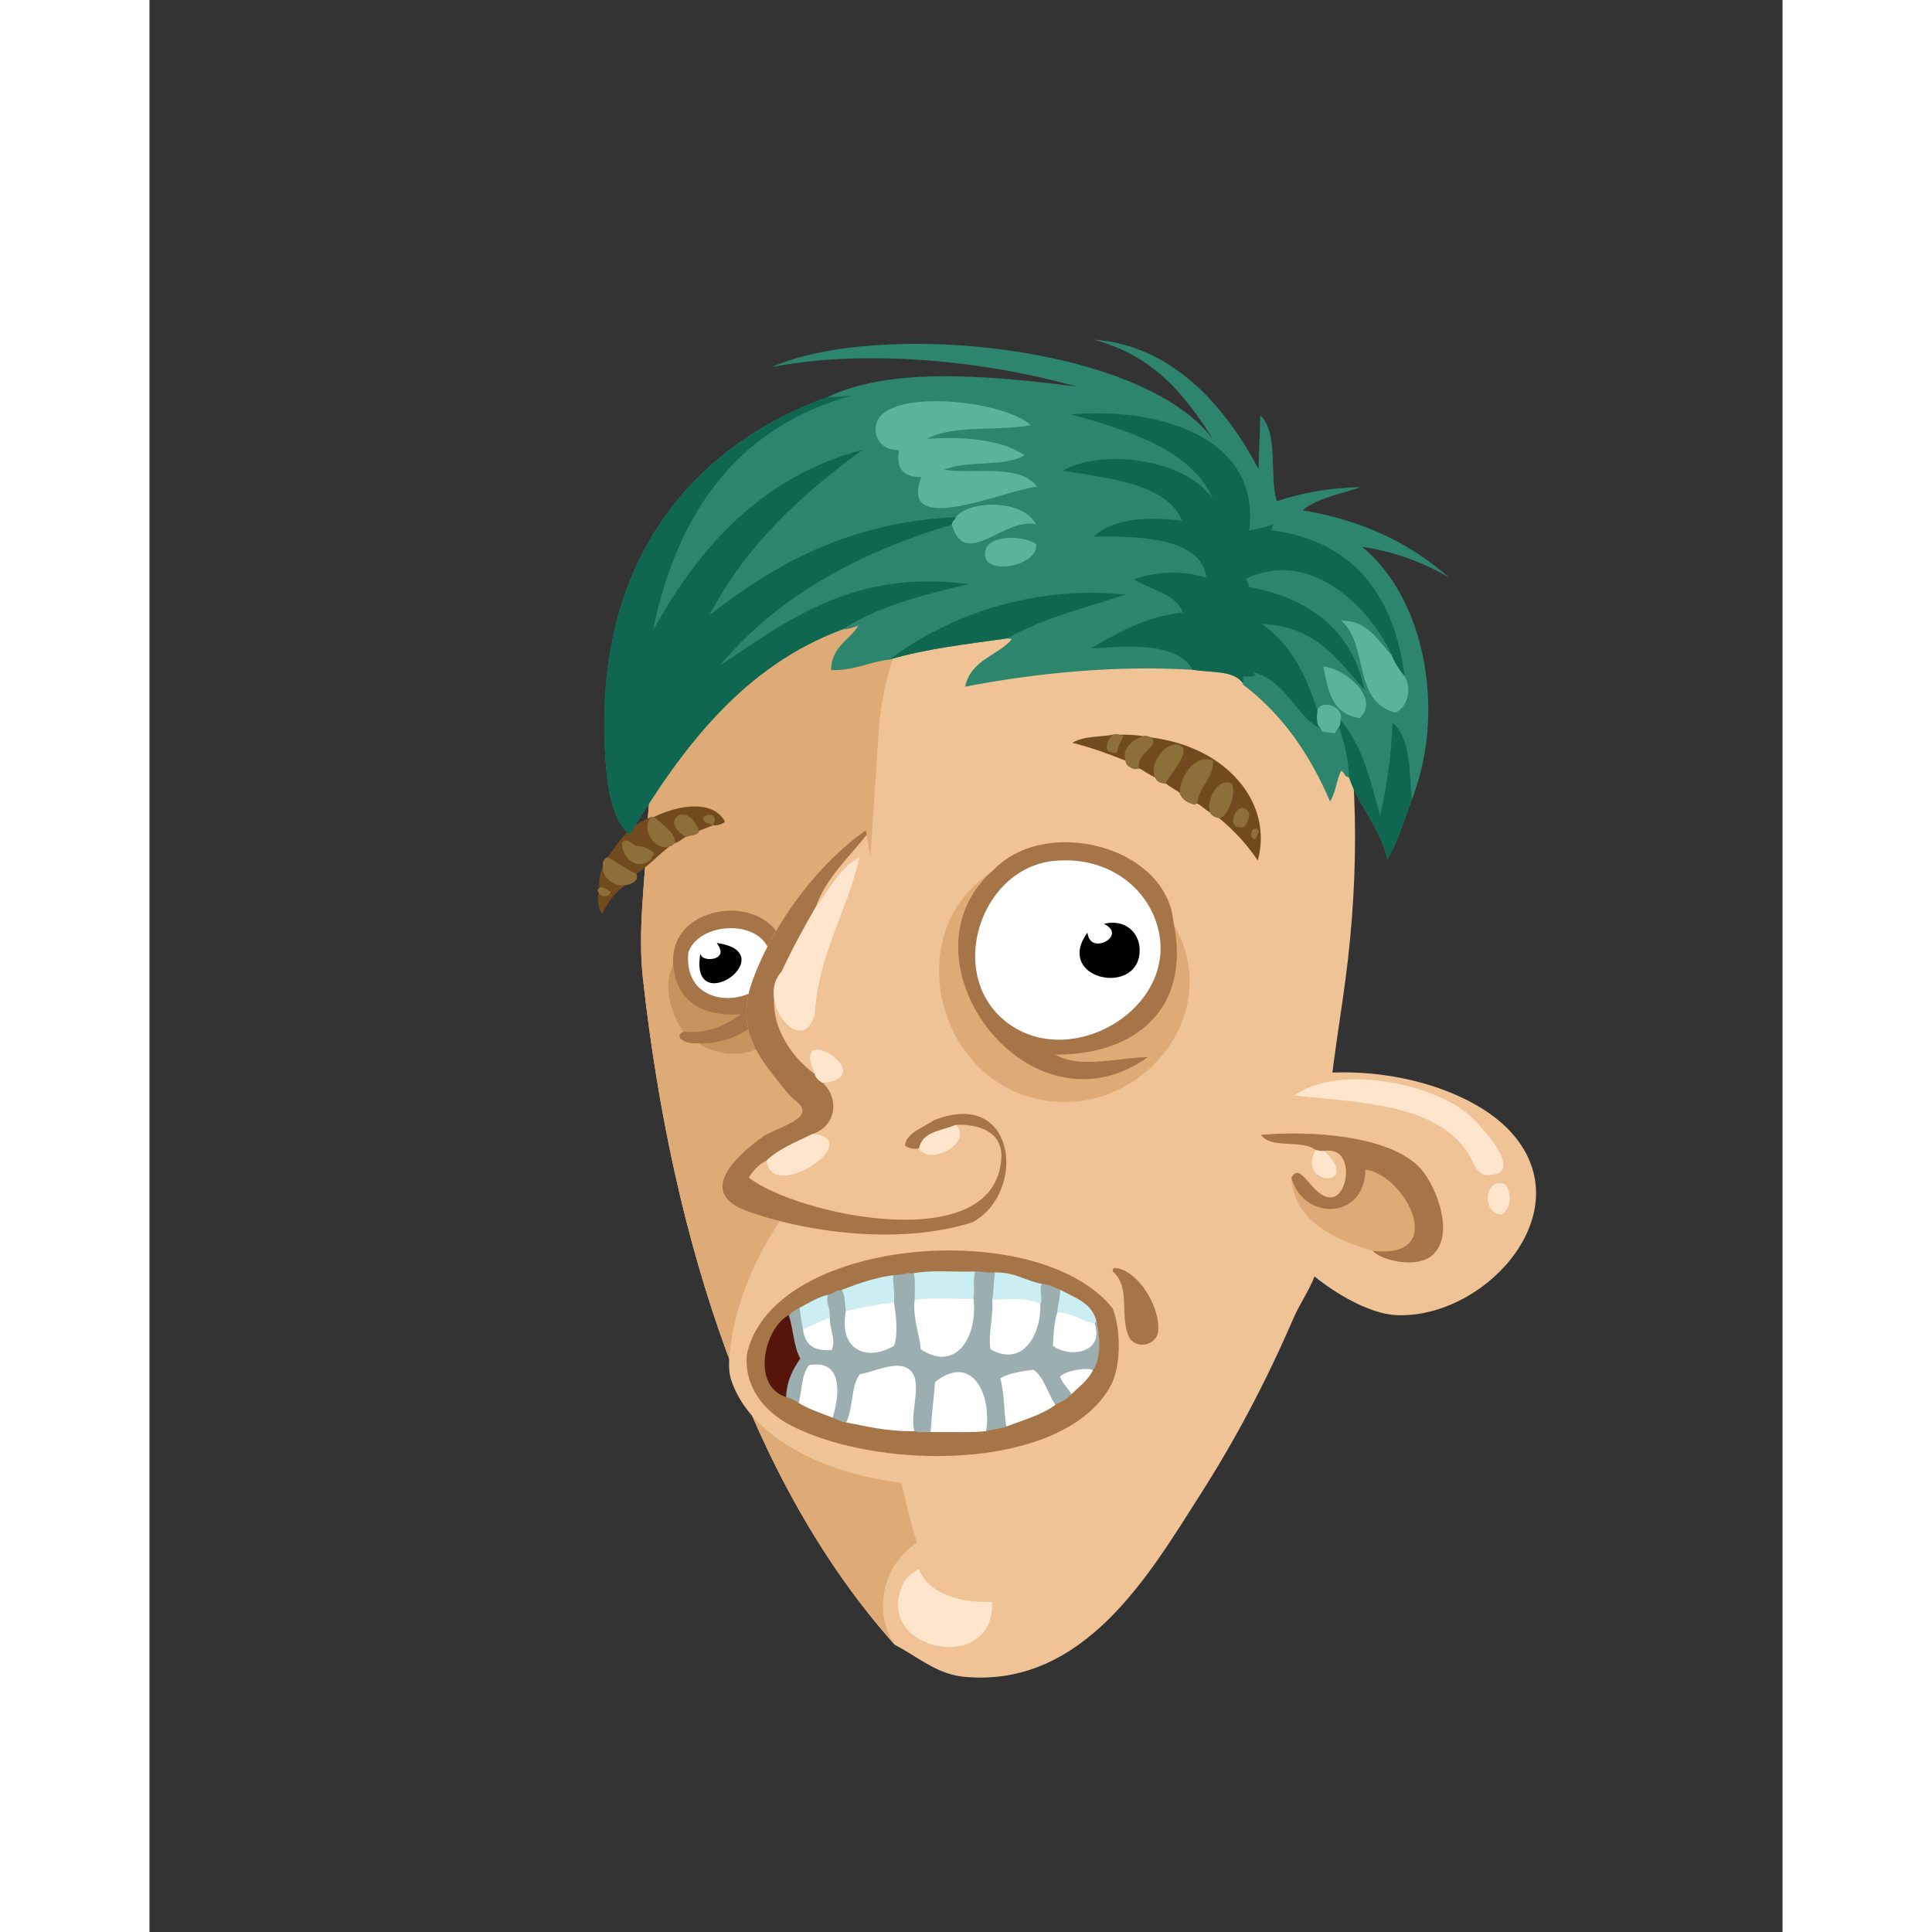 <svg xmlns="http://www.w3.org/2000/svg" width="433px" height="433px" viewBox="0 0 439.20 519.60"><rect x="0" y="0" width="439.20" height="519.60" fill="#333333" stroke="none"/><g transform="translate(24 24)"><g id="head"><g fill="" id="head" transform="translate(96, 89)"><g id="m04" transform="translate(12, 1)">                    <path d="M87.128,336.966 C119.566,340.039 137.344,308.695 150.729,287.766 C159.727,273.696 168.116,258.035 175.689,240.486 C177.559,236.153 180.952,231.597 181.929,227.287 C184.42,216.301 183.894,202.914 184.569,191.047 C185.531,174.133 188.668,158.657 190.329,144.006 C193.652,114.713 192.832,84.998 186.249,58.82 C178.43,27.723 157.642,10.028 126.969,2.909 C87.387,-6.011 54.737,8.43 35.289,26.665 C12.739,47.809 3.26,74.829 1.689,112.33 C1.195,124.123 -0.694,136.47 0.729,149.285 C8.64,220.539 30.009,285.294 68.41,328.326 C74.748,331.64 79.699,336.262 87.128,336.966 Z" id="Shape" fill="#F0C397"/>                    <path d="M126.968,2.909 C113.379,6.246 101.761,16.509 92.889,26.184 C78.375,42.015 65.761,56.556 64.089,83.295 C61.683,121.759 58.074,158.558 60.729,206.164 C61.736,224.219 59.877,240.905 63.609,254.644 C67.306,268.257 69.973,286.82 74.41,300.964 C66.022,306.256 62.01,318.484 68.41,328.323 C30.01,285.292 8.64,220.537 0.729,149.282 C-0.694,136.468 1.195,124.12 1.689,112.327 C3.259,74.826 12.739,47.806 35.289,26.662 C54.735,8.431 87.386,-6.011 126.968,2.909 Z" id="Shape" fill="#DEAB77"/>                    <path d="M74.889,307.926 C77.433,314.762 86.379,317.142 94.569,316.806 C95.677,336.964 61.312,329.888 71.048,311.286 C71.836,309.781 73.359,309.136 74.889,307.926 Z" id="Shape" fill="#FFE5CC"/>                </g>                </g></g><g id="ears"><g fill="" id="ears" transform="translate(272, 238)"><g id="m06" transform="translate(0, 26)">                    <path d="M39.445,65.703 C63.17,66.65 89.367,38.075 70.404,16.743 C61.549,6.781 42.771,0.034 23.605,0.424 C18.613,0.526 10.831,0.689 7.044,3.064 C2.424,5.961 -0.298,23.244 1.284,29.704 C2.413,34.313 8.827,46.602 11.845,50.104 C17.424,56.576 30.342,65.34 39.445,65.703 Z" id="Shape" fill="#F0C397"/>                    <path d="M48.325,50.104 C55.617,45.07 50.188,30.918 45.685,26.104 C37.503,17.356 16.132,16.024 2.964,17.224 C5.374,21.054 14.286,18.381 17.605,21.304 C18.418,21.371 18.983,21.686 20.005,21.543 C28.097,20.122 26.741,33.603 21.925,34.023 C16.769,34.473 13.714,23.837 11.124,28.743 C11.567,40.244 22.56,45.289 32.964,48.424 C35.736,51.199 44.369,52.834 48.325,50.104 Z" id="Shape" fill="#DEAB77"/>                    <path d="M32.965,48.424 C53.789,50.709 41.553,27.762 31.045,26.584 C30.715,40.428 14.141,40.148 11.125,28.743 C13.715,23.838 16.77,34.473 21.926,34.023 C26.742,33.602 28.098,20.122 20.006,21.543 C18.984,21.686 18.418,21.371 17.606,21.304 C14.288,18.381 5.376,21.054 2.965,17.224 C16.133,16.024 37.504,17.356 45.686,26.104 C50.189,30.918 55.618,45.07 48.326,50.104 C44.369,52.834 35.736,51.199 32.965,48.424 Z" id="Shape" fill="#A67547"/>                    <path d="M11.846,6.664 C23.885,-1.963 48.506,3.505 58.164,11.224 C60.365,12.982 75.051,27.778 64.164,28.024 C60.752,28.101 60.285,24.745 58.885,22.504 C50.508,9.105 30.781,8.525 11.846,6.664 Z" id="Shape" fill="#FFE5CC"/>                    <path d="M17.605,21.304 C18.418,21.371 18.983,21.686 20.005,21.543 C30.305,31.796 12.363,30.891 17.605,21.304 Z" id="Shape" fill="#FFE5CC"/>                    <path d="M68.484,30.424 C70.482,32.699 70.254,37.048 67.765,38.584 C62.51,39 62.574,28.564 68.484,30.424 Z" id="Shape" fill="#FFE5CC"/>                </g>                </g></g><g id="mouth"><g fill="" id="mouth" transform="translate(97, 271)"><g id="m14" transform="translate(34, 8)">                    <path d="M104.646,38.117 C104.345,38.216 104.156,38.426 104.166,38.837 C109.109,43.259 105.975,50.691 108.486,56.357 C110.06,59.91 115.849,58.854 116.166,54.918 C116.725,47.973 110.27,38.454 104.646,38.117 Z" id="Shape" fill="#F0C397"/>                    <path d="M91.926,26.597 C85.129,15.573 73.277,1.926 58.326,0.437 C48.878,-0.503 37.946,3.409 30.726,8.357 C16.432,18.155 2.638,40.908 0.965,61.878 C0.72,64.95 0.951,66.816 1.686,68.838 C13.609,101.674 94.63,109.239 103.687,69.078 C106.175,63.809 106.138,54.452 103.925,48.918 C105.459,41.82 95.322,32.104 91.926,26.597 Z" id="Shape" fill="#F0C397"/>                    <path d="M17.522,50.443 L17.408,50.095 L17.046,50.095 L16.806,50.095 L16.675,50.095 L16.564,50.158 C12.602,52.392 9.836,58.293 9.818,63.695 C9.797,67.932 11.629,71.992 16.178,73.393 L16.806,73.588 L16.826,72.932 C16.964,68.392 18.673,65.505 20.583,62.63 L20.759,62.366 L20.593,62.095 C18.98,59.488 18.807,54.529 17.522,50.443 Z" id="Shape" fill="#55150A"/>                    <path d="M67.206,38.837 C66.504,41.641 67.117,44.046 66.727,46.277 C60.119,46.338 56.437,45.957 50.647,46.516 C50.698,44.692 50.883,40.793 50.407,39.317 C55.225,38.376 61.642,39.033 67.206,38.837 Z" id="Shape" fill="#CAEEF2"/>                    <path d="M72.246,39.077 C77.742,38.941 80.647,41.395 85.207,42.197 C84.215,43.64 85.49,45.957 84.727,47.717 C80.891,45.757 75.653,46.484 71.527,46.517 C71.872,44.952 71.933,41.432 72.246,39.077 Z" id="Shape" fill="#CAEEF2"/>                    <path d="M45.126,39.797 C44.996,41.56 45.617,44.562 45.366,47.237 C40.71,47.78 36.371,48.642 32.166,49.636 C31.83,47.653 32.031,45.131 30.966,43.876 C35.323,42.154 39.807,40.558 45.126,39.797 Z" id="Shape" fill="#CAEEF2"/>                    <path d="M89.768,43.637 C93.825,45.899 98.762,47.283 99.846,52.517 C99.578,52.568 99.473,52.784 99.367,52.997 C95.935,52.469 93.461,50.082 89.047,49.877 C89.105,47.616 89.902,46.093 89.768,43.637 Z" id="Shape" fill="#CAEEF2"/>                    <path d="M27.606,45.077 C26.826,47.345 28.369,48.806 28.085,51.317 C25.503,52.335 22.937,53.368 20.646,54.676 C20.332,53.206 19.986,50.826 19.686,48.676 C22.197,47.349 24.479,45.79 27.606,45.077 Z" id="Shape" fill="#CAEEF2"/>                    <path d="M66.727,46.277 C68.013,56.689 61.91,66.345 52.327,59.957 C51.868,55.321 50.119,51.434 50.647,46.517 C56.437,45.957 60.118,46.338 66.727,46.277 Z" id="Shape" fill="#FFFFFF"/>                    <path d="M84.727,47.717 C84.948,56.258 79.844,64.955 71.046,59.957 C70.38,55.636 71.953,50.566 71.526,46.517 C75.652,46.483 80.891,45.757 84.727,47.717 Z" id="Shape" fill="#FFFFFF"/>                    <path d="M45.366,47.237 C45.9,50.778 46.509,55.849 45.366,58.997 C37.732,63.608 30.129,59.975 32.166,49.637 C36.371,48.643 40.71,47.78 45.366,47.237 Z" id="Shape" fill="#FFFFFF"/>                    <path d="M89.047,49.877 C93.461,50.082 95.936,52.469 99.367,52.997 C101.99,61.11 92.275,62.476 87.846,58.997 C87.99,55.573 88.25,52.256 89.047,49.877 Z" id="Shape" fill="#FFFFFF"/>                    <path d="M28.086,51.317 C28.003,54.428 29.874,57.361 28.566,60.197 C23.608,60.675 21.155,58.647 20.646,54.676 C22.938,53.368 25.504,52.335 28.086,51.317 Z" id="Shape" fill="#FFFFFF"/>                    <path d="M28.807,78.437 C25.59,77.173 22.183,76.101 19.447,74.357 C20.426,70.891 20.122,66.682 22.327,64.038 C31.404,62.325 31,71.645 28.807,78.437 Z" id="Shape" fill="#FFFFFF"/>                    <path d="M50.886,82.037 C43.703,82.18 38.057,80.786 32.166,79.637 C34.185,75.976 33.461,69.572 36.006,66.437 C39.776,65.948 45.938,62.497 49.446,65.238 C53.488,68.394 49.307,77.308 50.886,82.037 Z" id="Shape" fill="#FFFFFF"/>                    <path d="M98.887,65.477 C97.537,68.368 95.016,70.086 92.887,72.198 C92.065,70.3 90.334,69.309 89.768,67.158 C91.318,65.422 97.631,64.442 98.887,65.477 Z" id="Shape" fill="#FFFFFF"/>                    <path d="M88.807,74.837 C85.159,77.668 80.028,79.018 75.367,80.837 C74.643,77.39 74.866,71.844 73.687,67.637 C76.078,66.074 79.952,65.658 82.807,65.238 C85.811,67.433 86.682,71.763 88.807,74.837 Z" id="Shape" fill="#FFFFFF"/>                    <path d="M70.086,82.037 C65.421,82.492 60.001,82.191 54.966,82.277 C55.19,77.541 55.788,73.178 56.166,68.596 C66.501,60.474 71.818,72.374 70.086,82.037 Z" id="Shape" fill="#FFFFFF"/>                    <path d="M99.938,52.369 L99.823,52.393 C99.485,52.457 99.358,52.734 99.255,52.94 L99.232,52.983 L99.248,53.034 C99.545,53.96 99.682,54.8 99.682,55.547 C99.68,59.058 96.694,60.655 93.446,60.662 C91.477,60.662 89.436,60.062 87.975,58.938 C88.12,55.539 88.383,52.256 89.166,49.915 C89.221,47.82 89.904,46.361 89.906,44.191 C89.906,44.009 89.902,43.822 89.892,43.629 L89.886,43.54 L89.802,43.514 C88.298,43.066 87.183,42.144 85.212,42.073 L85.142,42.068 L85.105,42.126 C84.773,42.599 84.683,43.16 84.683,43.743 C84.683,44.563 84.859,45.441 84.859,46.272 C84.859,46.763 84.798,47.234 84.613,47.666 C84.605,47.895 84.607,48.069 84.607,48.244 C84.599,54.846 81.431,61.281 75.943,61.296 C74.512,61.296 72.916,60.863 71.161,59.877 C71.048,59.126 71.002,58.356 71.002,57.572 C71.002,54.424 71.725,51.05 71.727,48.048 C71.725,47.52 71.704,47.004 71.653,46.503 C72.001,44.952 72.058,41.437 72.371,39.093 L72.39,38.939 L72.24,38.952 C71.923,38.978 71.628,38.99 71.344,38.993 C69.972,38.993 68.867,38.707 67.461,38.707 C67.375,38.707 67.288,38.71 67.204,38.712 L67.108,38.715 L67.087,38.806 C66.78,40.025 66.72,41.167 66.72,42.246 C66.72,42.937 66.746,43.604 66.746,44.25 C66.746,44.938 66.718,45.608 66.604,46.256 C66.717,47.214 66.772,48.131 66.772,49.027 C66.77,55.989 63.451,61.865 58.168,61.88 C56.467,61.88 54.544,61.275 52.445,59.883 C52.032,55.848 50.671,52.398 50.674,48.373 C50.674,47.772 50.705,47.158 50.773,46.53 C50.794,45.656 50.849,44.329 50.849,43.011 C50.849,41.538 50.786,40.088 50.528,39.278 L50.502,39.204 L50.425,39.194 C50.133,39.156 49.863,39.143 49.61,39.143 C48.024,39.146 47.006,39.683 45.49,39.678 C45.375,39.681 45.258,39.678 45.135,39.671 L45.015,39.666 L45.006,39.783 C44.988,39.956 44.985,40.143 44.985,40.338 C44.985,41.809 45.303,43.846 45.303,45.84 C45.303,46.309 45.289,46.772 45.245,47.225 C45.555,49.315 45.893,51.897 45.891,54.306 C45.894,56.03 45.721,57.663 45.253,58.954 C43.127,60.202 40.955,60.838 39.024,60.838 C34.985,60.828 31.969,58.098 31.957,52.852 C31.957,51.873 32.065,50.81 32.293,49.661 C31.955,47.655 32.179,45.126 31.064,43.797 C30.961,43.749 30.935,43.751 30.932,43.751 C29.358,43.761 28.814,44.762 27.589,44.953 L27.518,44.965 L27.494,45.035 C27.326,45.513 27.259,45.961 27.259,46.386 C27.267,47.862 28.003,49.069 27.998,50.691 C27.998,50.888 27.991,51.092 27.967,51.305 C27.962,51.377 27.96,51.45 27.96,51.519 C27.962,53.78 28.912,55.92 28.91,57.959 C28.91,58.676 28.795,59.381 28.486,60.079 C28.038,60.118 27.611,60.141 27.206,60.141 C23.201,60.126 21.243,58.204 20.775,54.661 C20.461,53.189 20.115,50.809 19.815,48.662 L19.792,48.489 L19.636,48.565 C18.614,49.069 17.617,49.619 16.95,50.523 L16.912,50.571 L16.932,50.634 C18.191,54.576 18.33,59.48 20.024,62.355 C18.119,65.217 16.342,68.254 16.207,72.915 L16.203,73.009 L16.296,73.038 C17.455,73.391 18.525,73.822 19.377,74.458 L19.523,74.568 L19.571,74.39 C20.552,70.894 20.262,66.702 22.427,64.118 C23.089,64.02 23.758,63.953 24.367,63.953 C28.596,63.963 29.985,67.056 29.999,70.962 C30.002,73.357 29.457,76.032 28.694,78.4 L28.653,78.515 L28.77,78.556 C29.879,78.93 30.748,79.61 32.156,79.763 L32.24,79.77 L32.281,79.699 C34.308,75.992 33.609,69.628 36.08,66.553 C38.825,66.174 42.752,64.312 46.005,64.315 C47.272,64.315 48.424,64.595 49.374,65.337 C50.739,66.4 51.143,68.161 51.143,70.236 C51.145,73.06 50.392,76.423 50.389,79.247 C50.389,80.276 50.493,81.236 50.773,82.078 C51.214,82.386 51.748,82.438 52.328,82.438 C52.978,82.438 53.691,82.369 54.322,82.369 C54.546,82.369 54.76,82.378 54.956,82.402 L55.088,82.419 L55.096,82.285 C55.321,77.574 55.913,73.229 56.293,68.662 C58.665,66.801 60.762,66.02 62.551,66.02 C67.491,66.032 70.28,72.031 70.287,78.346 C70.29,79.575 70.183,80.813 69.968,82.015 L69.932,82.214 L70.129,82.156 C71.766,81.657 73.783,81.515 75.413,80.954 L75.518,80.918 L75.494,80.811 C74.779,77.415 74.994,71.917 73.837,67.694 C76.178,66.202 79.961,65.781 82.782,65.37 C85.702,67.53 86.579,71.815 88.71,74.908 L88.767,74.995 L88.867,74.951 C90.412,74.256 91.935,73.516 92.988,72.278 L93.039,72.218 L93.008,72.148 C92.164,70.225 90.477,69.244 89.914,67.191 C91.016,66.024 94.521,65.17 96.848,65.177 C97.772,65.175 98.512,65.319 98.813,65.573 L98.917,65.657 L98.995,65.552 C100.253,63.82 100.688,61.251 100.688,58.651 C100.688,56.463 100.377,54.25 99.975,52.489 L99.938,52.369 Z" id="Shape" fill="#9BAEB0"/>                    <path d="M60.099,33.293 C35.274,33.298 9.503,42.897 5.643,61.369 C5.605,61.858 5.59,62.327 5.59,62.785 C5.59,71.58 11.652,77.378 17.709,80.468 C27.862,85.647 42.406,88.6 56.793,88.6 C76.952,88.597 96.82,82.809 103.797,69.134 L103.688,69.076 L103.688,69.076 L103.799,69.129 C105.078,66.411 105.692,62.639 105.692,58.858 C105.692,55.233 105.133,51.598 104.042,48.871 C95.648,38.348 78.107,33.296 60.099,33.293 Z M50.431,39.439 C52.577,39.016 55.06,38.914 57.641,38.914 C59.974,38.914 62.392,38.998 64.73,38.998 C65.568,38.998 66.399,38.988 67.21,38.959 C67.292,38.955 67.376,38.955 67.455,38.955 C68.826,38.955 69.93,39.24 71.342,39.24 C71.632,39.243 71.938,39.228 72.257,39.199 C72.394,39.194 72.537,39.194 72.682,39.194 C77.856,39.19 80.708,41.526 85.184,42.32 C87.088,42.387 88.163,43.278 89.731,43.757 C93.792,46.018 98.663,47.392 99.723,52.541 C100.121,54.286 100.428,56.485 100.428,58.648 C100.432,61.224 99.992,63.751 98.783,65.402 C97.441,68.276 94.939,69.985 92.797,72.108 C91.785,73.298 90.297,74.028 88.756,74.722 C85.111,77.545 79.989,78.897 75.32,80.719 C73.742,81.267 71.725,81.408 70.048,81.914 C67.916,82.118 65.599,82.167 63.227,82.167 C61.199,82.167 59.134,82.133 57.1,82.133 C56.382,82.133 55.669,82.138 54.963,82.15 C54.769,82.124 54.546,82.112 54.316,82.112 C53.665,82.112 52.955,82.186 52.325,82.186 C51.762,82.189 51.262,82.126 50.952,81.929 C50.704,81.92 50.483,81.919 50.274,81.919 L49.867,81.919 C43.18,81.919 37.803,80.606 32.189,79.512 C30.842,79.37 30.006,78.712 28.847,78.316 C25.63,77.053 22.23,75.983 19.512,74.25 C18.631,73.592 17.534,73.152 16.363,72.797 C12.126,71.48 10.447,67.784 10.442,63.695 C10.437,58.507 13.199,52.738 16.867,50.704 C16.887,50.722 16.966,50.722 17.048,50.722 L17.111,50.722 L17.146,50.668 C17.771,49.823 18.726,49.285 19.742,48.788 C22.265,47.454 24.534,45.905 27.637,45.197 C28.984,44.954 29.488,43.989 30.928,43.999 C30.935,43.999 30.945,43.999 30.957,44.001 C35.367,42.271 39.84,40.679 45.145,39.92 C45.244,39.922 45.366,39.927 45.484,39.927 C47.071,39.925 48.088,39.392 49.608,39.394 C49.856,39.394 50.113,39.409 50.393,39.443 L50.408,39.318 L50.431,39.439 Z" id="Shape" fill="#A67547"/>                    <path d="M104.652,37.992 L104.646,38.117 L104.609,37.997 C104.275,38.093 104.029,38.369 104.039,38.802 C104.039,38.822 104.039,38.835 104.041,38.845 L104.045,38.896 L104.082,38.929 C108.959,43.261 105.85,50.658 108.371,56.406 C109.049,57.942 110.5,58.648 111.963,58.646 L111.969,58.646 C113.998,58.646 116.098,57.292 116.289,54.927 C116.312,54.636 116.32,54.348 116.32,54.055 C116.307,47.145 110.16,38.348 104.652,37.992 Z" id="Shape" fill="#A67547"/>                </g>                </g></g><g id="eyes"><g fill="" id="eyes" transform="translate(97, 179)"><g id="m13" transform="translate(18, 23)">                    <path d="M29.208,24.338 C21.833,14.936 1.406,18.68 2.088,32.978 C-1.347,38.994 1.471,47.12 4.728,51.698 C1.958,53.033 6.112,54.665 8.088,54.338 C28.423,67.039 46.626,37.288 29.208,24.338 Z" id="Shape" fill="#C8945E"/>                    <path d="M88.396,7.927 C60.028,25.218 74.425,72.096 109.038,70.327 C131.367,69.186 149.659,44.324 136.158,22.087 C134.402,1.832 102.329,-6.309 88.396,7.927 Z" id="Shape" fill="#DEAB77"/>                    <path d="M104.238,5.287 C84.596,7.211 75.156,35.023 90.316,48.247 C108.596,64.194 141.782,43.591 131.118,19.687 C127.191,10.885 117.278,4.01 104.238,5.287 Z" id="Shape" fill="#FFFFFF"/>                    <path d="M5.687,30.098 C3.759,49.025 32.576,44.612 28.007,29.858 C25.174,20.709 8.625,21.638 5.687,30.098 Z" id="Shape" fill="#FFFFFF"/>                    <path d="M118.678,26.884 C117.96,27.416 117.002,27.758 116.109,27.758 C114.849,27.741 113.738,27.142 113.361,25.397 L113.24,24.813 L112.911,25.308 C111.674,27.157 111.137,28.85 111.137,30.343 C111.152,34.583 115.399,37.002 119.476,37.009 C123.387,36.999 127.293,34.737 127.304,29.625 C127.304,29.432 127.298,29.234 127.288,29.033 C127.083,25.275 124.27,22.156 120.045,22.161 C119.503,22.161 118.939,22.213 118.353,22.32 L117.711,22.441 L118.268,22.78 C119.452,23.503 119.86,24.26 119.86,24.939 C119.863,25.644 119.398,26.352 118.678,26.884 Z" id="Shape" fill="#000000"/>                    <path d="M14.127,27.691 L13.559,27.595 L13.878,28.075 C14.397,28.851 14.596,29.486 14.596,29.984 C14.591,31.285 13.159,31.932 11.683,31.939 C10.688,31.946 9.767,31.61 9.497,31.162 L9.13,30.594 L9.039,31.263 C8.938,31.988 8.894,32.652 8.894,33.255 C8.891,35.092 9.32,36.391 10.047,37.236 C10.773,38.081 11.782,38.439 12.849,38.439 L12.86,38.439 C16.146,38.41 20.193,35.249 20.237,32.157 C20.236,30.176 18.497,28.412 14.127,27.691 Z" id="Shape" fill="#000000"/>                    <path d="M29.425,24.217 L29.207,24.337 L29.403,24.183 C26.599,20.614 21.988,18.916 17.341,18.916 C9.691,18.931 1.822,23.56 1.818,32.284 C1.818,32.517 1.825,32.753 1.838,32.988 C2.309,42.111 8.355,46.871 17.559,46.847 C18.346,46.847 19.157,46.812 19.991,46.744 C16.613,49.345 12.316,51.547 6.813,51.549 C6.14,51.549 5.457,51.515 4.75,51.448 L4.679,51.441 L4.617,51.47 C3.933,51.798 3.557,52.186 3.551,52.664 C3.678,53.93 5.908,54.575 7.52,54.626 C7.733,54.626 7.937,54.614 8.125,54.582 C8.488,54.604 8.9,54.614 9.305,54.614 C22.188,54.611 31.813,44.385 31.818,33.386 C31.817,30.32 31.067,27.19 29.425,24.217 Z M28.244,32.942 C28.231,38.807 22.332,42.412 16.524,42.415 C11.063,42.395 5.853,39.278 5.841,31.865 C5.841,31.308 5.873,30.729 5.934,30.124 C7.373,25.958 12.414,23.617 17.36,23.616 L17.368,23.616 C21.999,23.618 26.448,25.652 27.767,29.932 L27.768,29.932 C28.094,30.996 28.244,32.001 28.244,32.942 Z" id="Shape" fill="#A67547"/>                    <path d="M128.025,50.742 C133.824,46.173 137.318,39.336 137.313,30.39 C137.313,27.784 137.018,24.998 136.401,22.035 C135.224,8.619 120.951,0.512 107.332,0.509 C100.137,0.511 93.088,2.774 88.216,7.752 C81.395,13.59 78.495,21.07 78.495,28.641 C78.507,46.155 93.933,64.216 112.082,64.232 C117.553,64.232 123.27,62.579 128.857,58.773 L129.553,58.297 L128.71,58.317 C124.364,58.417 118.764,59.588 113.57,59.588 C110.271,59.588 107.149,59.114 104.621,57.627 C104.738,57.627 104.855,57.628 104.972,57.628 C114.151,57.629 122.229,55.314 128.025,50.742 Z M124.366,46.472 C119.229,50.91 112.389,53.626 105.607,53.624 C100.246,53.624 94.919,51.932 90.479,48.058 C85.344,43.58 83.067,37.418 83.067,31.153 C83.065,19.115 91.505,6.775 104.263,5.534 C105.303,5.432 106.331,5.383 107.335,5.383 C118.743,5.383 127.317,11.786 130.891,19.787 C132.295,22.949 132.93,26.046 132.93,29.005 C132.932,35.884 129.505,42.034 124.366,46.472 Z M88.396,7.927 L88.396,7.927 L88.395,7.926 L88.396,7.927 Z" id="Shape" fill="#A67547"/>                </g>                </g></g><g id="eyebrow"><g fill="" id="eyebrow" transform="translate(93, 169)"><g id="m03" transform="translate(3, 4)">                    <g id="Group" transform="translate(0, 19)">                        <path d="M15.713,3.692 C15.409,3.823 15.181,3.781 14.956,3.733 C8.336,6.159 6.282,10.57 3.22,14.545 C1.97,15.049 1.886,16.062 1.914,17.122 C1.232,18.799 0.781,20.578 0.992,22.643 C1.057,22.979 0.602,23.09 0.498,23.353 C0.615,23.651 0.733,23.949 0.85,24.247 C0.341,25.631 0.626,28.341 1.755,29.823 C3.122,27.086 4.722,24.451 7.589,22.367 C7.56,22.292 7.53,22.218 7.501,22.143 C9.303,21.932 11.875,20.974 10.905,18.997 C14.382,16.747 16.778,14.026 19.858,11.602 C20.634,11.447 20.837,11.041 21.333,10.763 C22.667,10.357 23.197,9.6 24.284,9.086 C25.335,8.562 27.57,8.719 27.769,7.457 C28.96,6.988 30.151,6.519 31.342,6.05 C31.417,6.021 31.491,5.991 31.566,5.962 C32.391,6.066 34.149,5.763 34.78,4.953 C31.6,-0.81 22.888,0.271 15.713,3.692 Z" id="Shape" fill="#714B1D"/>                        <path d="M14.956,3.733 C15.182,3.781 15.409,3.823 15.713,3.692 C17.621,5.522 21.616,8 21.335,10.764 C20.839,11.042 20.636,11.448 19.86,11.603 C15.771,13.144 11.996,6.545 14.956,3.733 Z" id="Shape" fill="#8E6F39"/>                        <path d="M27.771,7.457 C27.572,8.719 25.337,8.562 24.286,9.086 C16.736,4.824 24.69,-1.179 27.771,7.457 Z" id="Shape" fill="#8E6F39"/>                        <path d="M15.617,13.273 C15.848,14.052 14.883,14.311 15.029,15.053 C7.924,20.942 3.616,5.228 10.814,11.554 C12.708,11.454 14.213,12.246 15.617,13.273 Z" id="Shape" fill="#8E6F39"/>                        <path d="M31.567,5.962 C31.493,5.991 31.418,6.021 31.343,6.05 C31.314,5.975 31.284,5.901 31.255,5.826 C24.836,3.949 34.084,0.758 31.567,5.962 Z" id="Shape" fill="#8E6F39"/>                        <path d="M3.22,14.544 C5.816,15.95 8.236,17.76 10.907,18.997 C11.876,20.974 9.304,21.932 7.503,22.143 C4.926,22.201 1.92,20.35 1.915,17.121 C1.886,16.061 1.971,15.049 3.22,14.544 Z" id="Shape" fill="#8E6F39"/>                        <path d="M0.993,22.643 C2.279,22.381 2.957,23.518 4.018,23.774 C3.957,25.334 1.392,25.355 0.851,24.247 C0.734,23.949 0.616,23.651 0.499,23.353 C0.603,23.09 1.058,22.979 0.993,22.643 Z" id="Shape" fill="#8E6F39"/>                    </g>                    <g id="Group" transform="translate(128, 0)">                        <path d="M21.561,1.362 C20.825,1.204 19.911,0.725 19.417,1.002 C17.063,0.61 14.891,0.548 12.791,0.613 C12.276,0.386 11.894,0.397 11.57,0.515 C7.782,1.269 3.35,0.869 0.199,2.767 C5.496,4.09 10.076,5.814 14.544,7.6 C14.463,8.943 16.78,10.349 18.205,9.641 C19.664,10.447 20.891,11.383 22.493,12.109 C22.801,13.114 23.956,13.747 25.297,13.656 C26.347,14.625 27.932,15.298 29.058,16.223 C29.575,17.749 30.842,18.855 33.149,19.384 C33.271,19.14 33.507,19.098 33.742,19.054 C35.066,19.805 36.001,20.774 37.271,21.556 C37.689,22.229 38.34,22.774 39.614,22.972 C43.77,26.42 47.265,30.236 50.076,34.433 C54.276,18.991 41.809,3.949 21.561,1.362 Z" id="Shape" fill="#714B1D"/>                        <g id="Shape" transform="translate(9, 0)" fill="#8E6F39">                            <path d="M16.297,13.656 C14.956,13.746 13.801,13.114 13.493,12.109 C11.509,8.241 16.912,1.553 20.408,3.597 C23.11,5.178 17.501,11.198 16.297,13.656 Z"/>                            <path d="M24.741,19.055 C24.507,19.099 24.27,19.14 24.148,19.385 C21.841,18.856 20.574,17.75 20.057,16.224 C20.413,11.291 24.282,5.707 29.016,7.546 C29.355,11.97 25.069,15.069 24.741,19.055 Z"/>                            <path d="M3.791,0.613 C4.175,0.722 4.56,0.832 4.944,0.941 C4.292,2.326 3.513,3.487 3.169,5.426 C2.615,5.711 1.597,5.16 0.794,5 C-0.136,3.611 1.182,0.791 2.57,0.515 C2.894,0.397 3.276,0.387 3.791,0.613 Z"/>                            <path d="M30.613,22.973 C29.34,22.776 28.688,22.231 28.27,21.557 C26.937,18.011 30.705,12.034 33.769,13.639 C35.785,14.696 33.175,23.183 30.613,22.973 Z"/>                            <path d="M38.755,21.546 C38.88,22.809 38.159,24.654 37.407,25.405 C31.622,26.837 35.653,16.862 38.755,21.546 Z"/>                            <path d="M41.33,26.522 C41.219,27.601 40.629,27.82 40.443,28.765 C37.899,28.343 40.049,24.229 41.33,26.522 Z"/>                            <path d="M10.417,1.002 C10.91,0.725 11.824,1.205 12.561,1.362 C14.571,4.259 8.091,5.341 9.206,9.641 C7.781,10.349 5.464,8.943 5.545,7.6 C4.249,4.187 7.861,1.645 10.417,1.002 Z"/>                        </g>                    </g>                </g>                </g></g><g id="nose"><g fill="" id="nose" transform="translate(79, 188)"><g id="m07" transform="translate(51, 11)">                    <path d="M56.861,78.333 C48.524,53.967 43.162,26.421 38.861,1.533 C38.938,0.976 38.822,0.612 38.621,0.333 C26.16,9.014 14.019,24.704 8.141,40.893 C3.033,54.96 11.217,62.859 17.741,71.133 C19.238,73.03 21.782,73.905 21.581,75.933 C21.298,78.793 13.522,80.861 11.021,82.654 C4.165,87.567 -7.388,97.769 6.941,102.813 C24.774,109.09 49.307,111.558 67.421,105.693 C82.044,97.599 79.153,69.313 56.861,78.333 Z" id="Shape" fill="#F0C397"/>                    <path d="M38.861,1.533 C34.054,7.766 28.078,12.83 25.181,20.973 C21.973,26.565 18.84,32.232 16.061,38.253 C10.165,49.517 17.909,60.89 24.941,65.853 C25.249,67.066 26.156,67.678 27.101,68.253 C31.769,72.714 30.473,79.902 24.461,81.933 C20.054,84.086 15.321,85.913 11.981,89.133 C9.856,90.128 8.398,91.789 7.181,93.693 C19.788,103.651 73.623,115.486 75.101,88.414 C75.491,81.26 68.747,79.221 62.861,79.533 C59.13,81.162 53.876,81.267 53.021,85.773 C51.862,86.29 49.907,85.748 49.181,85.053 C49.585,81.607 54.16,80.281 56.861,78.333 C79.153,69.313 82.044,97.599 67.421,105.692 C49.307,111.557 24.775,109.089 6.941,102.812 C-7.388,97.768 4.165,87.566 11.021,82.653 C13.522,80.86 21.298,78.793 21.581,75.932 C21.781,73.905 19.237,73.03 17.741,71.132 C11.217,62.858 3.033,54.959 8.141,40.892 C14.019,24.704 26.16,9.014 38.621,0.332 C38.823,0.611 38.938,0.976 38.861,1.533 Z" id="Shape" fill="#A67547"/>                    <path d="M25.182,20.973 C28.823,16.214 31.55,10.541 36.942,7.533 C34.006,21.202 25.922,33.566 24.942,49.533 C24.947,49.45 24.761,50.314 24.702,50.493 C21.098,61.306 8.91,45.671 16.062,38.253 C18.84,32.231 21.974,26.565 25.182,20.973 Z" id="Shape" fill="#FFE5CC"/>                    <path d="M62.861,79.532 C67.695,84.159 56.055,90.628 53.021,86.012 L53.021,85.772 C53.876,81.267 59.13,81.161 62.861,79.532 Z" id="Shape" fill="#FFE5CC"/>                    <path d="M24.461,81.933 C38.918,83.63 13.295,100.773 11.981,89.133 C15.321,85.913 20.054,84.086 24.461,81.933 Z" id="Shape" fill="#FFE5CC"/>                    <path d="M27.102,68.253 C26.157,67.678 25.25,67.065 24.942,65.853 C17.89,50.561 43.117,66.653 27.102,68.253 Z" id="Shape" fill="#FFE5CC"/>                </g>                </g></g><g id="hair1"><g fill="" id="hair1" transform=""><g id="m08" transform="translate(98, 67)" fill-rule="nonzero">                    <path d="M204.127,56.066 C212.475,57.256 221.402,60.521 227.58,64.399 C217.732,55.731 205.32,49.086 188.094,46.249 C192.168,42.838 198.393,41.923 203.753,40.005 C195.313,40.194 187.867,41.539 181.215,43.799 C179.016,36.677 181.84,25.587 176.772,20.737 C176.664,24.851 176.395,30.148 176.28,35.141 C167.811,19.188 153.792,1.935 131.988,0.344 C148.37,4.729 156.659,15.504 163.976,27.049 C144.787,1.572 73.811,-4.847 45.461,7.684 C68.554,3.25 99.468,5.181 127.451,12.984 C101.362,9.621 76.752,7.972 60.313,15.806 C24.35,28.738 -3.843,60.205 0.81,115.388 C1.311,121.332 2.622,129.839 7.129,133.463 C21.549,109.615 37.937,88.046 64.457,78.238 C66.117,78.21 67.375,77.717 68.657,77.256 C66.253,81.3 61.544,82.673 61.289,89.21 C67.555,89.431 71.535,86.995 77.076,86.37 C86.734,83.474 97.819,82.233 108.652,80.696 C109.074,80.751 109.497,80.807 109.919,80.863 C106.792,85.047 98.773,86.375 97.396,93.679 C115.688,90.107 137.916,87.822 158.571,89.145 C163.811,89.909 169.738,89.278 172.082,92.777 C172.075,92.879 172.069,92.983 172.065,93.083 C182.83,101.22 190.155,112.078 195.493,124.507 C197.025,122.377 197.229,118.706 198.509,116.286 C199.403,116.747 199.359,117.949 200.639,118.104 C203.282,126.043 209.071,131.497 210.884,140.088 C213.758,135.501 215.436,129.527 217.529,124.033 C226.982,99.609 220.654,69.491 204.127,56.066 Z" id="Shape" fill="#2E856D"/>                    <g id="Group" transform="translate(0, 15)">                        <path d="M94.859,33.083 C94.63,33.901 93.797,34.022 93.787,35.096 C97.306,47.474 107.868,32.984 116.439,35.013 C112.957,28.233 98.591,28.408 94.859,33.083 Z" id="Shape" fill="#59B49B"/>                        <path d="M116.462,40.249 C112.169,37.718 104.151,38.231 102.994,41.548 C100.271,49.348 117.329,46.762 116.462,40.249 Z" id="Shape" fill="#59B49B"/>                        <path d="M215.567,75.829 C214.126,74.145 212.938,72.261 212.06,70.133 C208.463,66.54 205.742,60.729 198.543,60.956 C206.072,67.67 201.433,82.636 213.1,85.664 C216.154,84.392 217.685,79.462 215.567,75.829 Z" id="Shape" fill="#59B49B"/>                        <path d="M77.076,71.369 C86.734,68.473 97.819,67.232 108.652,65.695 C118.069,60.345 129.605,57.457 140.572,53.905 C115.518,51.311 92.561,59.605 77.076,71.369 Z" id="Shape" fill="#0F674F"/>                        <path d="M193.705,73.246 C194.941,79.472 195.86,85.952 203.448,87.16 C209.083,81.965 199.827,73.809 193.705,73.246 Z" id="Shape" fill="#59B49B"/>                        <path d="M192.087,85.04 C191.903,86.742 191.836,88.352 192.479,89.403 C193.125,89.575 193.063,90.304 193.361,90.752 C194.52,90.905 195.681,91.061 196.843,91.211 C197.162,90.606 197.411,89.919 197.896,89.505 C198.28,89.189 198.314,88.469 198.315,87.71 C199.495,83.914 193.114,81.974 192.087,85.04 Z" id="Shape" fill="#59B49B"/>                        <path d="M198.314,87.71 C198.313,88.469 198.279,89.189 197.895,89.505 C199.38,93.583 200.39,98.045 200.638,103.103 C203.281,111.042 209.07,116.496 210.883,125.087 C213.757,120.5 215.435,114.526 217.528,109.032 C216.747,101.376 217.282,92.679 212.315,88.33 C211.956,97.572 210.707,105.782 208.988,113.445 C206.423,104.082 204.229,94.428 198.314,87.71 Z" id="Shape" fill="#0F674F"/>                        <path d="M79.605,15.055 C78.734,19.734 80.503,22.326 85.576,22.309 C79.226,38.914 108.155,25.732 116.69,24.884 C112.066,18.56 99.656,21.606 91.747,20.355 C97.752,17.665 107.877,19.757 113.336,16.436 C106.68,11.846 95.632,11.432 87.109,12.044 C94.119,8.132 106.149,10.046 115.067,8.352 C107.654,1.612 76.922,-1.596 73.653,7.495 C72.357,11.086 74.546,15.179 79.605,15.055 Z" id="Shape" fill="#59B49B"/>                        <path d="M60.313,0.805 C24.35,13.737 -3.843,45.204 0.81,100.387 C1.311,106.331 2.622,114.838 7.129,118.462 C21.549,94.614 37.937,73.045 64.457,63.237 C73.924,57.077 86.045,53.998 98.31,51.088 C67.285,46.984 49.454,61.019 31.373,73.026 C46.978,54.344 68.591,42.64 93.787,35.096 C93.797,34.022 94.63,33.901 94.859,33.083 C66.358,34.409 46.354,45.591 28.63,59.423 C38.586,40.267 53.561,26.937 69.722,14.979 C43.137,22.109 26.208,40.442 13.407,63.567 C20.296,29.893 37.746,8.476 66.712,0.421 C64.563,0.528 62.611,0.869 60.313,0.805 Z" id="Shape" fill="#0F674F"/>                        <path d="M215.567,75.829 C212.925,55.525 202.929,39.483 179.5,36.578 C179.844,36.496 180.332,34.999 179.903,35.09 C178.111,35.941 175.769,36.153 173.75,36.741 C177.032,11.096 148.556,3.415 125.755,5.456 C142.349,9.863 159.048,15.749 164.016,28.372 C157.173,17.499 134.32,14.459 123.63,20.569 C136.228,22.612 151.791,24.247 155.723,34.048 C145.457,32.772 137.076,33.677 131.882,38.286 C142.64,38.152 161.23,38.299 162.195,49.376 C155.544,47.145 147.531,47.919 142.713,49.876 C147.38,52.615 154.098,53.73 155.931,58.706 C145.882,59.849 138.548,64.141 131.15,68.361 C137.696,68.232 154.058,65.778 158.572,74.143 C163.812,74.907 169.739,74.276 172.083,77.775 C172.118,77.164 172.15,76.553 172.185,75.942 C173.341,75.891 176.588,76.212 174.804,74.749 C183.669,77.186 186.167,86.21 192.462,89.707 C192.467,89.606 192.475,89.503 192.48,89.402 C191.837,88.351 191.905,86.741 192.088,85.039 C189.094,75.723 185.072,67.22 177.127,61.818 C191.872,62.298 197.984,71.962 204.83,79.644 C201.665,64.623 191.447,55.174 173.544,51.798 C173.815,50.71 172.925,50.536 173.029,49.576 C190.377,41.33 206.388,57.6 212.061,70.133 C212.938,72.261 214.126,74.145 215.567,75.829 Z" id="Shape" fill="#0F674F"/>                    </g>                </g>                </g></g></g></svg>